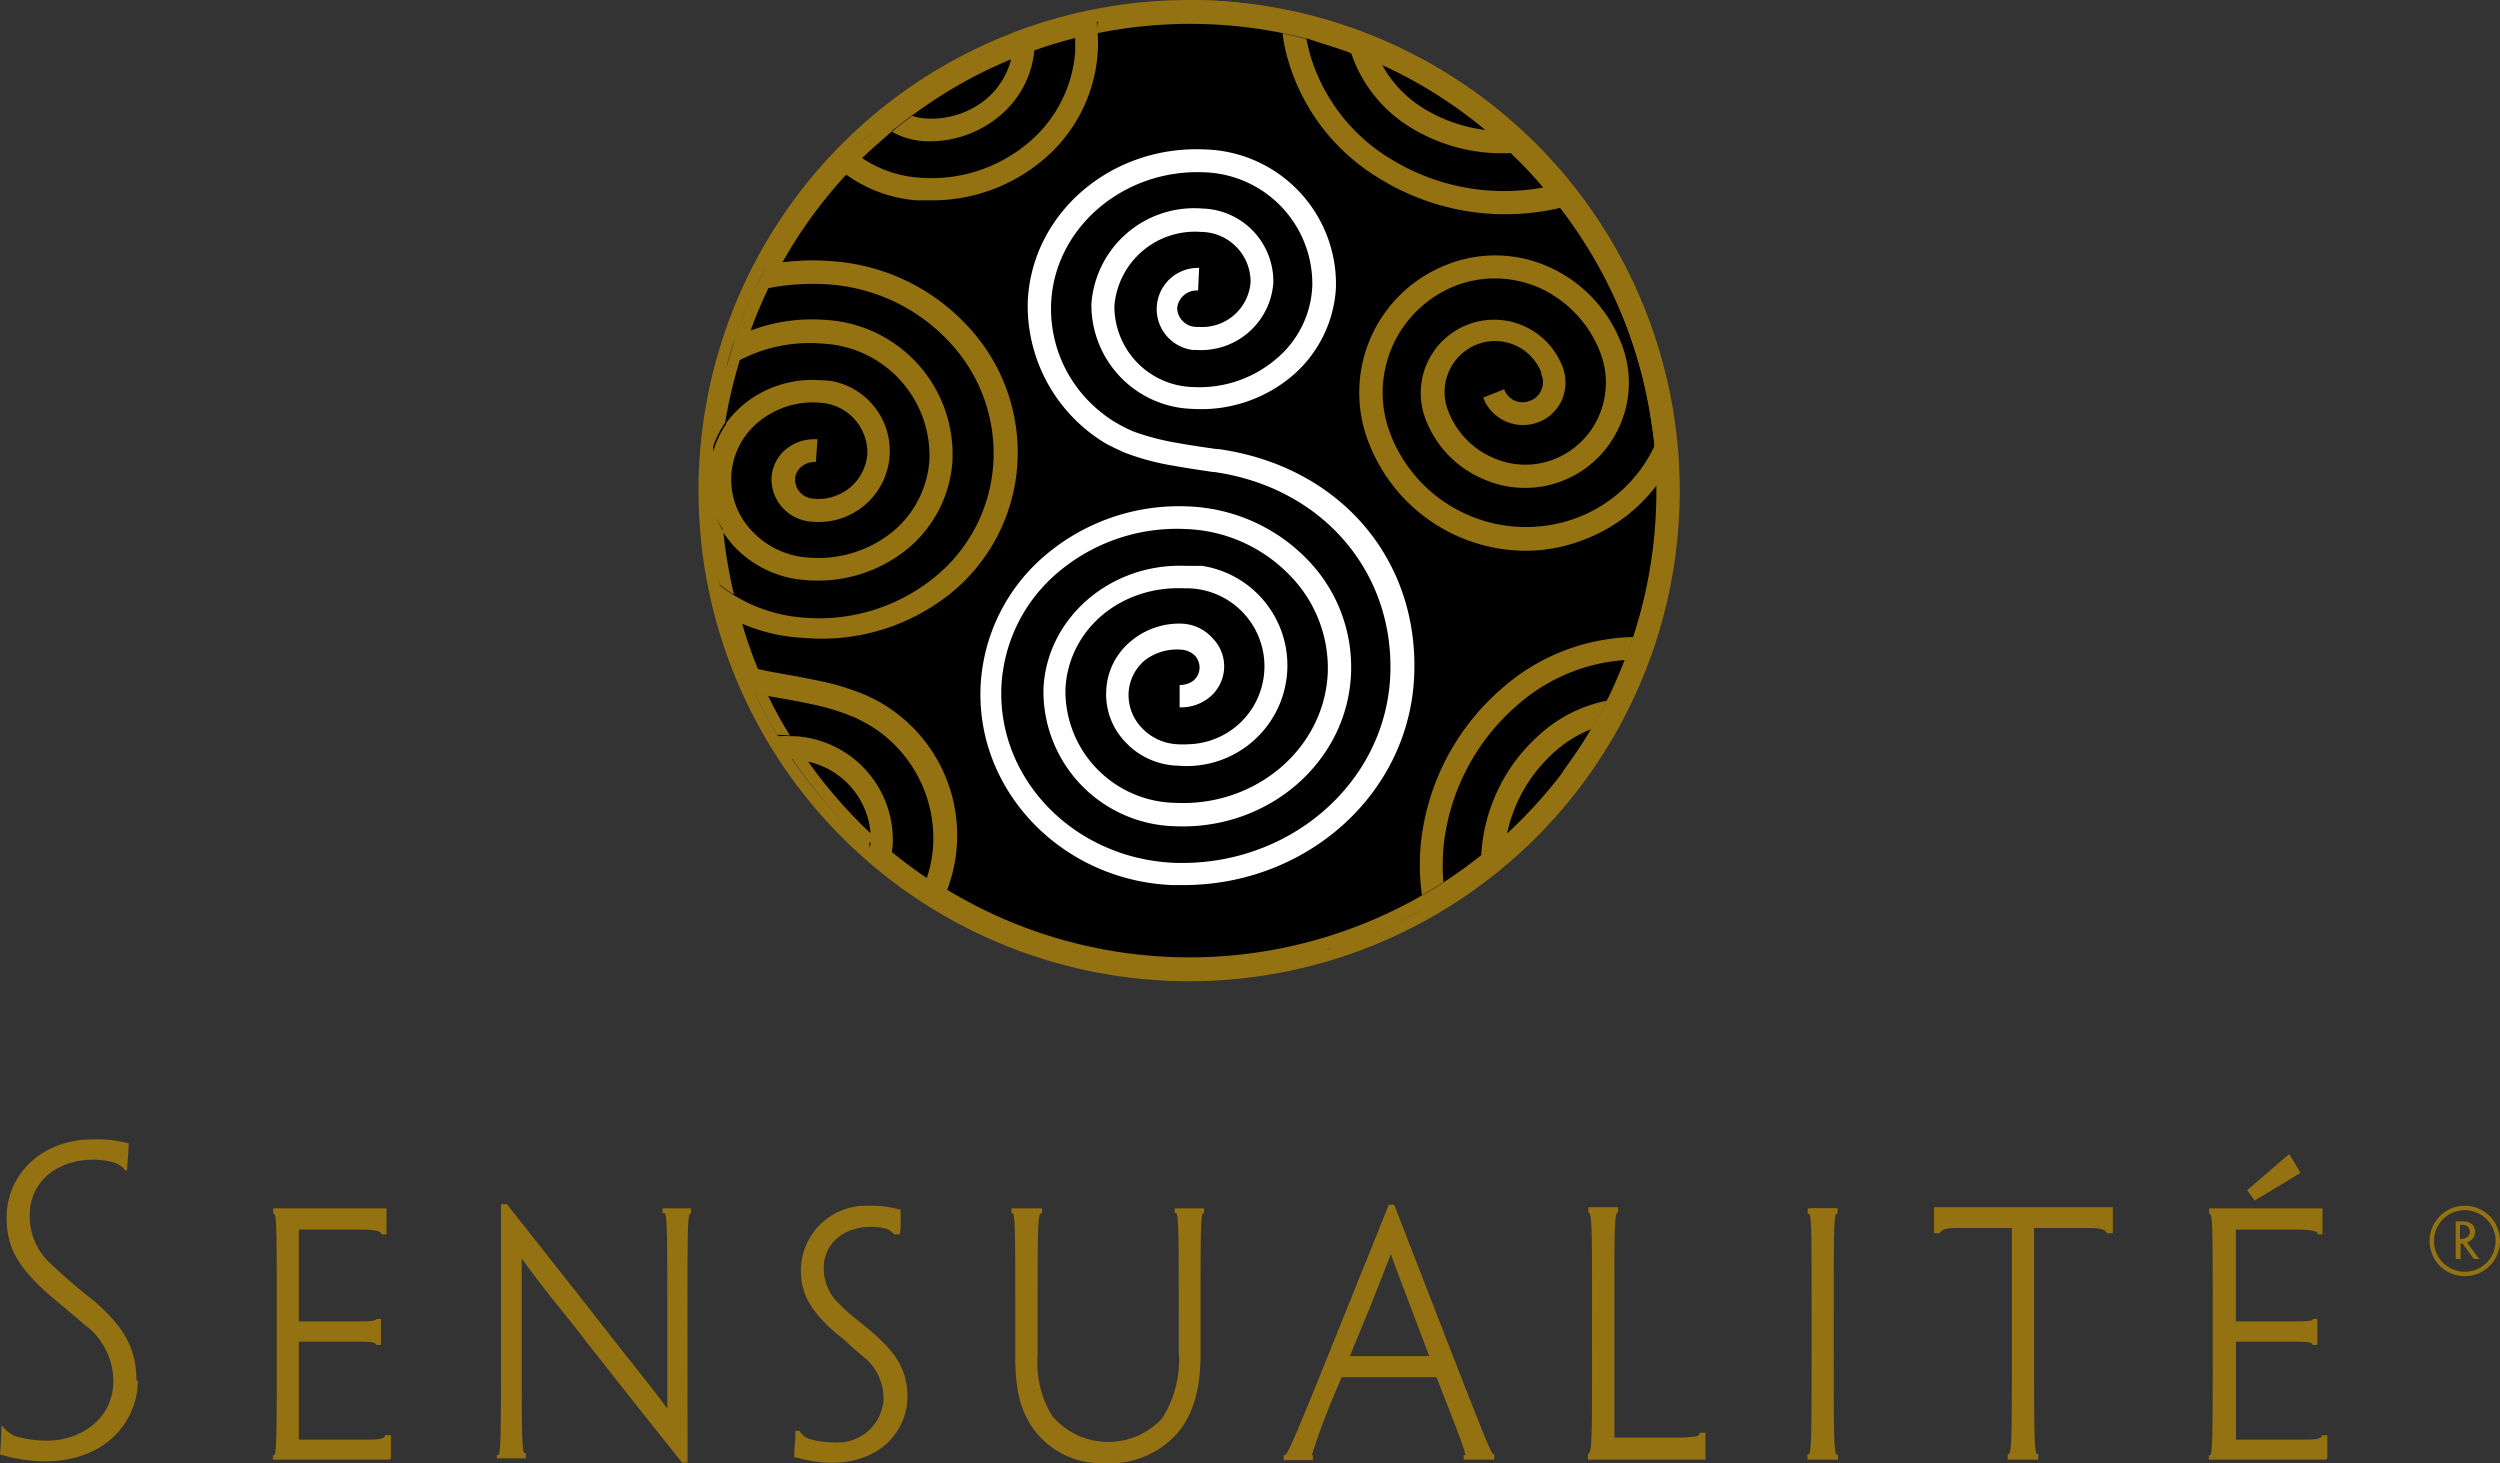 <svg id="Laag_4" data-name="Laag 4" xmlns="http://www.w3.org/2000/svg" viewBox="0 0 192.41 112.62"><rect x="0" y="0" width="192.41" height="112.62" fill="#333333" stroke="none"/><title>sensualite_logo</title><path d="M10.61,106.26c0,2.88-2.22,6.21-7.18,6.21A12.46,12.46,0,0,1,0,111.94c.09-1.12.09-1.56.12-2.18H.2a2.26,2.26,0,0,0,1,.78,8.7,8.7,0,0,0,2.43.34c2.62,0,5.09-1.74,5.09-4.55a5.36,5.36,0,0,0-2.25-4.4c-1.12-1-2-1.66-3.15-2.69-2-1.9-2.81-3.3-2.81-5.55,0-3.18,2.56-6,6.68-6A9.51,9.51,0,0,1,9.9,88c0,.66-.09,1.34-.12,2.09H9.66a1.83,1.83,0,0,0-1-.65,6.93,6.93,0,0,0-1.44-.19c-2.81,0-4.93,1.68-4.93,4.27a4.9,4.9,0,0,0,1.59,3.72,43.53,43.53,0,0,0,3.34,2.87c1.94,1.71,3.28,3.31,3.28,6.11Z" style="fill:#947211"></path><path d="M21.42,100.93c0-6.57,0-7.57-.27-7.71v-.1h8.38v1.61h-.12c-.18-.32-.93-.37-2.37-.37H22.79v7.43h4.15c1.39,0,1.88,0,2-.2h.1v1.66H29c-.17-.24-.63-.24-2-.24h-4.2v7.71c0,.17,0,.17.17.17h5c1,0,1.59,0,1.76-.34h.12v1.61H21.13v-.1c.29-.14.29-1.12.29-8.17Z" style="fill:#947211"></path><path d="M30,112.34H21V112h.1c.2-.1.2-2.1.2-8v-3c0-5.53,0-7.4-.18-7.56l-.09,0V93h8.72V95h-.38l-.05-.1c-.15-.27-1.39-.27-2.21-.27H23v7.07h4c1.2,0,1.8,0,1.92-.13l.05-.06h.35v2h-.36l-.05-.08c-.12-.17-.67-.17-1.86-.17H23v7.54h5c.86,0,1.48,0,1.61-.25l.05-.09h.43v1.78ZM21.41,112h8.2v-1.13a3.74,3.74,0,0,1-1.69.21h-5c-.27,0-.35-.08-.35-.35v-7.89H27a5.65,5.65,0,0,1,1.92.14v-1.12a7.45,7.45,0,0,1-2,.11H22.61V94.19H27a5.56,5.56,0,0,1,2.29.24V93.29h-7.9c.17.48.17,2,.17,7.64v3C21.61,109.91,21.61,111.49,21.41,112Z" style="fill:#947211"></path><path d="M52.75,112.41h-.14C47.45,106,44.54,102.23,42.79,100c-1-1.34-1.69-2.13-2.76-3.66H40v7.52c0,7,0,8,.32,8.17v.1H38.42V112c.31-.14.31-1.14.31-8.17v-11h.15c5.3,6.69,8.3,10.52,10,12.7.95,1.22,1.64,2,2.56,3.37h0v-8c0-6.57,0-7.57-.32-7.71v-.1H53v.1c-.27.14-.27,1.14-.27,7.71Z" style="fill:#947211"></path><path d="M52.92,112.58h-.4l-.06-.06c-3.21-4-5.56-7-7.28-9.18-1-1.33-1.87-2.37-2.53-3.2l-.43-.54c-.73-.95-1.29-1.65-2.07-2.75v7c0,5.92,0,7.92.22,8h.1v.39H38.24V112h.1c.22-.1.22-2.1.22-8V92.68H39l.06.06c4.39,5.55,7.21,9.13,9,11.43l1.58,2c.59.74,1.11,1.4,1.72,2.25v-7.51c0-5.58,0-7.45-.22-7.55H51V93h2.18v.38l-.09.05c-.18.16-.18,2-.18,7.56ZM39.8,96.19h.32l.05.08c.92,1.31,1.51,2.07,2.33,3.11l.42.54c.67.83,1.49,1.87,2.54,3.2l7.11,9V100.93c0-5.66,0-7.16.17-7.64H51.48c.2.49.2,2,.2,7.64v8.16h-.32V109c-.72-1-1.3-1.77-2-2.62l-1.58-2c-1.79-2.27-4.55-5.79-8.85-11.22V103.9c0,6,0,7.6-.2,8.1H40c-.2-.5-.2-2.09-.2-8.1Z" style="fill:#947211"></path><path d="M69.61,107.55c0,2.24-1.74,4.86-5.62,4.86A9.44,9.44,0,0,1,61.3,112c.08-.88.08-1.22.1-1.71h.1a1.64,1.64,0,0,0,.81.61,6.82,6.82,0,0,0,1.9.27,3.73,3.73,0,0,0,4-3.45.37.37,0,0,0,0-.11,4.21,4.21,0,0,0-1.76-3.45c-.88-.78-1.59-1.29-2.46-2.1-1.59-1.48-2.2-2.58-2.2-4.34,0-2.49,2-4.71,5.22-4.71a7.64,7.64,0,0,1,2.13.27c0,.51-.08,1-.1,1.63h-.1a1.42,1.42,0,0,0-.76-.51,5.29,5.29,0,0,0-1.12-.15c-2.2,0-3.86,1.32-3.86,3.35a3.84,3.84,0,0,0,1.25,2.9,32.9,32.9,0,0,0,2.61,2.25c1.55,1.34,2.55,2.59,2.55,4.78Z" style="fill:#947211"></path><path d="M64,112.58a9.79,9.79,0,0,1-2.74-.42h-.13V112c0-.65.07-1,.08-1.34v-.53h.37v.08a1.55,1.55,0,0,0,.72.54,6.76,6.76,0,0,0,1.84.26A3.54,3.54,0,0,0,68,107.72a.34.34,0,0,0,0-.1,4.09,4.09,0,0,0-1.69-3.31c-.4-.36-.77-.66-1.13-1s-.86-.7-1.34-1.15c-1.61-1.56-2.2-2.69-2.2-4.45A5,5,0,0,1,66.7,92.8l.31,0a7.63,7.63,0,0,1,2.18.28h.13V94a5.11,5.11,0,0,1-.06.92V95H68.9l-.09,0a1.31,1.31,0,0,0-.66-.45,5.49,5.49,0,0,0-1.07-.13c-2.17,0-3.68,1.3-3.68,3.17a3.71,3.71,0,0,0,1.21,2.78,14.38,14.38,0,0,0,1.61,1.41c.31.25.64.52,1,.83,1.66,1.47,2.62,2.75,2.62,4.91h0C69.82,110.05,67.83,112.58,64,112.58Zm-2.5-.71a9.56,9.56,0,0,0,2.5.36c3.57,0,5.44-2.35,5.44-4.68h0c0-2-.92-3.24-2.5-4.65l-1-.81a15,15,0,0,1-1.64-1.45,4,4,0,0,1-1.29-3c0-2.08,1.66-3.52,4-3.52a5.67,5.67,0,0,1,1.16.15,1.91,1.91,0,0,1,.66.35V93.45a7.46,7.46,0,0,0-1.94-.23,4.71,4.71,0,0,0-5,4.33c0,.07,0,.14,0,.21,0,1.65.54,2.71,2.15,4.22.47.43.88.77,1.32,1.13s.73.61,1.14,1a4.41,4.41,0,0,1,1.81,3.58,3.9,3.9,0,0,1-4,3.75h-.12a7.1,7.1,0,0,1-2-.28,2.35,2.35,0,0,1-.69-.43h0A1.7,1.7,0,0,1,61.53,111.87Z" style="fill:#947211"></path><path d="M78.31,100.93c0-6.59,0-7.57-.29-7.71v-.1h2v.1c-.34.14-.34,1.12-.34,7.71v3.37a8,8,0,0,0,1.15,4.84,5.84,5.84,0,0,0,8.24.6,5.51,5.51,0,0,0,.43-.41,8.52,8.52,0,0,0,1.34-5.27v-3.13c0-6.59,0-7.57-.32-7.71v-.1h1.91v.1c-.27.14-.27,1.12-.27,7.71v3.25c0,2.71-.56,4.66-1.81,6.08a6.8,6.8,0,0,1-5.3,2.17A6.25,6.25,0,0,1,79.8,110c-1-1.34-1.49-2.91-1.49-5.59Z" style="fill:#947211"></path><path d="M85.05,112.61a6.42,6.42,0,0,1-5.39-2.47c-1.08-1.41-1.52-3.06-1.52-5.69v-3.52c0-5.58,0-7.46-.2-7.56h-.09V93H80.2v.39h-.11c-.23.1-.23,2-.23,7.55v3.37A7.78,7.78,0,0,0,81,109a5.65,5.65,0,0,0,8,.59,4,4,0,0,0,.42-.4,8.31,8.31,0,0,0,1.3-5.16V100.9c0-5.58,0-7.45-.21-7.55h-.1V93h2.26v.38l-.09,0c-.18.16-.18,2-.18,7.56v3.25c0,2.79-.59,4.76-1.85,6.19A6.91,6.91,0,0,1,85.05,112.61ZM78.3,93.29c.19.49.19,2,.19,7.64v3.52c0,2.54.42,4.13,1.45,5.48a6,6,0,0,0,5.11,2.33,6.57,6.57,0,0,0,5.17-2.12c1.2-1.37,1.76-3.26,1.76-6v-3.25c0-5.66,0-7.16.17-7.64H90.82c.19.49.19,2,.19,7.64V104a8.72,8.72,0,0,1-1.4,5.42,5.47,5.47,0,0,1-4.54,1.9,5.4,5.4,0,0,1-4.42-2.11,8.2,8.2,0,0,1-1.17-4.93v-3.37c0-5.63,0-7.15.21-7.64Z" style="fill:#947211"></path><path d="M103.17,105.74c-2.1,5.2-2.51,6.18-2.22,6.32v.1H99v-.1c.27-.12.73-1.09,3.59-8.22l4.44-11h.18l4.29,11.09c2.76,7,3.15,8,3.4,8.17v.1h-2v-.1c.3-.12-.09-1.12-2.14-6.32Zm7.06-1.19v-.1c-2.56-6.79-2.85-7.52-3.15-8.45h0c-.32.93-.64,1.68-3.32,8.45v.1Z" style="fill:#947211"></path><path d="M115,112.34h-2.35V112h.11c.07-.22-.64-2-2.2-6h-7.31l-.29.71a51.48,51.48,0,0,0-2,5.3h.09v.37H98.8V112h.1c.23-.11,1-1.93,3.5-8.14l4.49-11.14h.41l4.31,11.1c2.47,6.32,3.12,8,3.32,8.09l.08.06Zm-1.91-.35h1.48c-.3-.49-.93-2.08-3.26-8L107.13,93.1l-4.37,10.84c-2.37,5.94-3.08,7.58-3.43,8.09h1.4c-.06-.42.4-1.57,2-5.49l.37-.93h7.79v.11c1.77,4.49,2.3,5.81,2.24,6.28Zm-2.68-7.27h-7l.08-.31,1.56-3.93c1.29-3.25,1.52-3.83,1.76-4.54v-.11h.26l.06.12c.23.72.47,1.35,1.79,4.84l1.39,3.71Zm-6.52-.35H110l-1.31-3.46c-1.06-2.79-1.42-3.76-1.64-4.4-.23.61-.59,1.52-1.61,4.1Z" style="fill:#947211"></path><path d="M122.71,100.93c0-6.59,0-7.37-.3-7.66v-.15h2v.15c-.3.29-.3,1.07-.3,7.66v9.74c0,.17,0,.22.15.22h5a6.35,6.35,0,0,0,1.15-.07.58.58,0,0,0,.56-.29h.15v1.63h-8.71V112c.32-.22.32-1.15.32-8.1Z" style="fill:#947211"></path><path d="M131.28,112.34h-9.07v-.44l.08-.05c.24-.17.24-1.67.24-8v-3c0-6.18,0-7.3-.24-7.54h-.05v-.4h2.3v.4h-.05c-.24.24-.24,1.36-.24,7.54v9.79h5a8.42,8.42,0,0,0,1.12-.07.5.5,0,0,0,.44-.2v-.1h.45v1.81Zm-8.67-.34h8.3v-1.16a1.23,1.23,0,0,1-.49.16,6.69,6.69,0,0,1-1.18.08h-5c-.12,0-.32,0-.32-.4v-9.74c0-6,0-7.2.23-7.64h-1.54c.23.44.23,1.62.23,7.64v3C122.88,110.34,122.88,111.59,122.61,112Z" style="fill:#947211"></path><path d="M141,103.89c0,7,0,8,.32,8.17v.1h-2V112c.31-.12.31-1.1.31-8.15v-3c0-6.59,0-7.57-.29-7.66V93h2v.12c-.29.12-.29,1.1-.29,7.69Z" style="fill:#947211"></path><path d="M141.46,112.34h-2.35v-.42h.11c.21-.08.21-2.24.21-8v-3c0-5.48,0-7.33-.18-7.5h-.12V93h2.3v.42h-.11c-.19.16-.19,2-.19,7.53v3c0,5.92,0,7.92.22,8h.1Zm-1.85-.34H141c-.2-.5-.2-2.09-.2-8.1v-3c0-5.67,0-7.17.19-7.64h-1.41c.19.44.19,1.9.19,7.64v3C139.78,110,139.78,111.52,139.61,112Z" style="fill:#947211"></path><path d="M155,94.34h-4.22c-1,0-1.37,0-1.64.39H149V93.12h13.45v1.61h-.17c-.27-.34-.76-.39-1.71-.39h-4.17v9.55c0,7,0,8,.31,8.17v.1h-2V112c.32-.15.32-1.1.32-8.15Z" style="fill:#947211"></path><path d="M156.87,112.34h-2.35v-.41l.1-.05c.22-.1.22-1.93.22-8V94.51h-4c-1,0-1.29.06-1.5.33l-.05.07h-.44v-2h13.76v2h-.43l-.06-.07c-.21-.28-.66-.33-1.57-.33h-4v9.38c0,5.92,0,7.92.22,8h.1ZM155,112h1.43c-.2-.5-.2-2.09-.2-8.1V94.17h4.35a2.81,2.81,0,0,1,1.71.31V93.29H149.15v1.18c.32-.27.77-.3,1.64-.3h4.39v9.72c0,6.11,0,7.63-.21,8.11Z" style="fill:#947211"></path><path d="M170.44,100.93c0-6.57,0-7.57-.27-7.71v-.1h8.38v1.61h-.09c-.18-.32-.93-.37-2.37-.37h-4.28v7.43H176c1.39,0,1.88,0,2-.2h.1v1.66H178c-.17-.24-.63-.24-2-.24h-4.2v7.71c0,.17,0,.17.17.17h5c1,0,1.58,0,1.75-.34h.13v1.61h-8.69v-.1c.29-.14.29-1.12.29-8.17Zm2.76-9.3,3-2.54.68,1.12-3.25,2Z" style="fill:#947211"></path><path d="M179,112.34h-9V112h.1c.2-.1.2-2.1.2-8v-3c0-5.53,0-7.4-.18-7.56l-.09,0V93h8.72V95h-.38l0-.1c-.15-.27-1.39-.27-2.21-.27h-4.08v7.07h4c1.2,0,1.8,0,1.92-.13v-.06h.35v2H178l-.05-.08c-.12-.17-.67-.17-1.86-.17h-4v7.54h5c.86,0,1.47,0,1.6-.25l0-.09h.43v1.78Zm-8.59-.35h8.24v-1.13a3.7,3.7,0,0,1-1.68.21h-5c-.27,0-.34-.08-.34-.35v-7.89H176a5.65,5.65,0,0,1,1.92.14v-1.12a7.45,7.45,0,0,1-2,.11h-4.33V94.19H176a5.56,5.56,0,0,1,2.29.24V93.29H170.4c.17.48.17,2,.17,7.64v3c0,6,0,7.56-.14,8.07Zm3.12-19.59-.58-.8,3.23-2.78.88,1.45Zm-.11-.74.2.27,3-1.78-.49-.79Z" style="fill:#947211"></path><path d="M189,95.17V94h.49a1.53,1.53,0,0,1,.52.08.74.74,0,0,1,.48.72.78.78,0,0,1-.37.69,1.19,1.19,0,0,1-.25.13h0l.73,1a2.18,2.18,0,0,0,.25.28h-.45c-.22-.31-.48-.67-.88-1.2h-.14V96.9H189V95.66Zm1.09-.38a.52.52,0,0,0-.52-.52h-.24v1.09h.12a.76.76,0,0,0,.33-.08.53.53,0,0,0,.31-.51Z" style="fill:#947211"></path><path d="M189.7,98.22a2.71,2.71,0,1,1,2.71-2.71,2.71,2.71,0,0,1-2.71,2.71Zm0-5.08a2.37,2.37,0,1,0,2.37,2.37h0A2.37,2.37,0,0,0,189.7,93.14Z" style="fill:#947211"></path><circle cx="91.43" cy="37.66" r="36.79"></circle><path d="M118.55,56.47a10.8,10.8,0,0,1,5.13-2.53,32,32,0,0,0,1.39-3.11,13.86,13.86,0,0,0-8.37,3.54,16.57,16.57,0,0,0-5.61,10.93,15.44,15.44,0,0,0,0,2.72c1-.66,2-1.36,2.92-2.11A13.41,13.41,0,0,1,118.55,56.47Z"></path><path d="M116.4,11.83a13.51,13.51,0,0,1-7.65-1.9A10.74,10.74,0,0,1,104,4c-1.1-.4-2.19-.75-3.28-1.09A10.12,10.12,0,0,0,101,4a14,14,0,0,0,6.38,8.23,16.58,16.58,0,0,0,11.58,2.1A33.29,33.29,0,0,0,116.4,11.83Z"></path><path d="M109.61,8.42a11.8,11.8,0,0,0,4.75,1.6,35.61,35.61,0,0,0-8.08-5A9.13,9.13,0,0,0,109.61,8.42Z"></path><path d="M115.93,64.18a35.76,35.76,0,0,0,6.56-8.09,9,9,0,0,0-2.8,1.7A11.6,11.6,0,0,0,115.93,64.18Z"></path><path d="M84.53,4.11a11.89,11.89,0,0,1-4.48,8.42,13.37,13.37,0,0,1-8.38,2.92H70.61a10.77,10.77,0,0,1-5.46-2,36.55,36.55,0,0,0-4.92,6.86,17.69,17.69,0,0,1,3.78-.1A15.72,15.72,0,0,1,74.56,25.3,14.28,14.28,0,0,1,78.25,36,14,14,0,0,1,72.9,46a15.85,15.85,0,0,1-11.19,3.23A13.86,13.86,0,0,1,57,48a35.93,35.93,0,0,0,1.23,3.48c.45.11.91.22,1.38.3s1.79.31,3.14.59a19.06,19.06,0,0,1,3.69,1.09,11.91,11.91,0,0,1,1.46.76,11.49,11.49,0,0,1,1.4,1,12,12,0,0,1,4.28,10.09,11.55,11.55,0,0,1-.73,3.28,35.92,35.92,0,0,0,36.57.42,17.05,17.05,0,0,1-.07-3.91,18.19,18.19,0,0,1,6.2-12,15.75,15.75,0,0,1,10.2-4,35.92,35.92,0,0,0,1.75-11.27v-.42a12.58,12.58,0,0,1-5.47,4.11,12.43,12.43,0,0,1-4.55.87A13,13,0,0,1,105.4,34a10.55,10.55,0,0,1,6-13.67h0a10.11,10.11,0,0,1,8,.22,10.66,10.66,0,0,1,5.47,5.88,8.13,8.13,0,0,1-.11,6.22,8,8,0,0,1-10.43,4.19l-.15-.07a8.16,8.16,0,0,1-4.28-4.51,5.64,5.64,0,0,1,10.4-4.37h0l.1.24a3.4,3.4,0,0,1,0,2.51A3.29,3.29,0,0,1,116,32.22a3.34,3.34,0,0,1-1.64-1.71h0l1.64-.65a1.52,1.52,0,0,0,1.95.91h0a1.48,1.48,0,0,0,.83-.8,1.54,1.54,0,0,0,0-1.19,3.85,3.85,0,0,0-4.93-2.31h0a3.93,3.93,0,0,0-2.3,5.07l0,.06a6.39,6.39,0,0,0,3.28,3.57,6.11,6.11,0,0,0,4.8.14,6.2,6.2,0,0,0,3.4-3.31,6.42,6.42,0,0,0,.08-4.89,8.93,8.93,0,0,0-4.56-4.95,8.48,8.48,0,0,0-6.56-.19,8.82,8.82,0,0,0-5,11.41,11.16,11.16,0,0,0,14.35,6.48,10.76,10.76,0,0,0,5.92-5.58A35.81,35.81,0,0,0,120.09,16a18.42,18.42,0,0,1-13.72-2.12A15.76,15.76,0,0,1,99.2,4.62a13.67,13.67,0,0,1-.42-2,36.08,36.08,0,0,0-14.27,0A10.59,10.59,0,0,1,84.53,4.11Zm8.13,7.39a10.38,10.38,0,0,1,10.16,10.59h0A9.56,9.56,0,0,1,99.4,29a10.82,10.82,0,0,1-7.59,2.52A8,8,0,0,1,84,23.43a7.93,7.93,0,0,1,8.47-7.35h0A5.6,5.6,0,0,1,98,21.81,5.58,5.58,0,0,1,92,27a3.17,3.17,0,0,1,0-6.34h.25l-.08,1.75a1.51,1.51,0,0,0-1.59,1.32,1.48,1.48,0,0,0,1.51,1.45h0a3.74,3.74,0,0,0,4.1-3.34v0h0v-.11a3.83,3.83,0,0,0-3.77-3.89h0a6.21,6.21,0,0,0-6.68,5.67,6.21,6.21,0,0,0,6.12,6.3h0a9.09,9.09,0,0,0,6.36-2.12A7.83,7.83,0,0,0,101.06,22a8.61,8.61,0,0,0-8.45-8.73c-6.21-.28-11.48,4.26-11.74,10a10.17,10.17,0,0,0,3.88,8.44,9.48,9.48,0,0,0,1.18.81,10.51,10.51,0,0,0,1.31.63,18.54,18.54,0,0,0,3.35.87c1.3.24,2.52.4,3,.47h.11C103,35.81,109.18,43,108.77,52S100.49,68.1,91,68.1h-.85C81.67,67.72,75,60.84,75.4,52.79a14.1,14.1,0,0,1,5-10.12A15.74,15.74,0,0,1,91.46,39a13.37,13.37,0,0,1,9,4,11.89,11.89,0,0,1,3.41,8.86c-.31,6.78-6.38,12-13.58,11.71A10.38,10.38,0,0,1,80.23,53c.25-5.47,5.19-9.71,11-9.46A7.75,7.75,0,0,1,91.45,59a7.06,7.06,0,0,1-.92,0,5.73,5.73,0,0,1-4-1.78,5.41,5.41,0,0,1-1.51-4,5.27,5.27,0,0,1,1.86-3.77A5.91,5.91,0,0,1,91,48.07a3.45,3.45,0,0,1,2.34,1.1,3.07,3.07,0,0,1-.07,4.34h0l-.13.12a3.5,3.5,0,0,1-2.36.81V52.71a1.6,1.6,0,0,0,1.09-.38,1.33,1.33,0,0,0,.31-1.84,1.15,1.15,0,0,0-.14-.17,1.63,1.63,0,0,0-1.1-.5,4,4,0,0,0-2.87,1,3.52,3.52,0,0,0-1.25,2.52,3.64,3.64,0,0,0,1,2.66,4,4,0,0,0,2.82,1.19A6,6,0,0,0,92,45.3a4.12,4.12,0,0,0-.86,0c-4.93-.23-9,3.19-9.17,7.77a8.61,8.61,0,0,0,8.44,8.74c6.21.27,11.48-4.23,11.74-10a10.2,10.2,0,0,0-3-7.59,11.66,11.66,0,0,0-7.86-3.48A14.17,14.17,0,0,0,81.5,44a12.27,12.27,0,0,0-4.37,8.85C76.8,60,82.67,66,90.25,66.35c8.89.4,16.39-6.06,16.79-14.39.36-8-5.23-14.49-13.58-15.66h-.11c-.46-.07-1.72-.24-3-.48a19,19,0,0,1-3.71-1,13.4,13.4,0,0,1-1.48-.71,12.35,12.35,0,0,1-6-10.91C79.39,16.44,85.48,11.18,92.66,11.5Z"></path><path d="M68.19,56.62A8.56,8.56,0,0,0,67,55.79a9.9,9.9,0,0,0-1.29-.68,18,18,0,0,0-3.28-1c-1.31-.27-2.55-.49-3-.56l-.29-.06c.52,1.06,1.09,2.09,1.71,3.1h.33A8,8,0,0,1,68.75,65a1.55,1.55,0,0,1-.08.6,29.23,29.23,0,0,0,2.72,2,8.9,8.9,0,0,0,.48-2.39A10.17,10.17,0,0,0,68.19,56.62Z"></path><path d="M78.94,11.16A10.16,10.16,0,0,0,82.78,4V2.89c-1.07.27-2.12.59-3.15.95A7.5,7.5,0,0,1,76.84,9a8.33,8.33,0,0,1-5.9,1.8,5.93,5.93,0,0,1-2.33-.69,24.25,24.25,0,0,0-2.18,2,9,9,0,0,0,4.37,1.52A11.55,11.55,0,0,0,78.94,11.16Z"></path><path d="M71.79,44.5a12.25,12.25,0,0,0,4.64-8.75,12.46,12.46,0,0,0-3.28-9.36,14,14,0,0,0-9.38-4.49,16.63,16.63,0,0,0-4.67.3,33.09,33.09,0,0,0-1.41,3.36,13.44,13.44,0,0,1,5.92-.87,10.36,10.36,0,0,1,9.84,10.85h0v.13a9.55,9.55,0,0,1-3.64,6.81,10.93,10.93,0,0,1-7.65,2.29,8.21,8.21,0,0,1-5.55-2.68,7.72,7.72,0,0,1-.88-1.1,35.24,35.24,0,0,0,.75,4.8A11.83,11.83,0,0,0,62,47.57,14.06,14.06,0,0,0,71.79,44.5Z"></path><path d="M57.32,31.08a8.32,8.32,0,0,1,5.9-1.81,5.47,5.47,0,0,1,0,10.93,6.07,6.07,0,0,1-.85-.06,3.29,3.29,0,0,1-3.06-3.41,3.14,3.14,0,0,1,1.16-2.19,3.49,3.49,0,0,1,2.39-.73l-.14,1.75a1.56,1.56,0,0,0-1.09.35,1.34,1.34,0,0,0-.5.94,1.49,1.49,0,0,0,1.45,1.53h0A3.8,3.8,0,0,0,66.75,35h0a3.85,3.85,0,0,0-3.66-4,6.54,6.54,0,0,0-4.68,1.42,5.72,5.72,0,0,0-1,8c.11.14.22.27.34.4A6.56,6.56,0,0,0,62.11,43a9.17,9.17,0,0,0,6.43-2,7.81,7.81,0,0,0,3-5.57,8.61,8.61,0,0,0-8-9A11.79,11.79,0,0,0,57,27.8a34.72,34.72,0,0,0-1,4.74A7.73,7.73,0,0,1,57.32,31.08Z"></path><path d="M62.15,58.55A35.28,35.28,0,0,0,67,64.08,6.2,6.2,0,0,0,62.15,58.55Z"></path><path d="M75.73,7.7a5.73,5.73,0,0,0,2-3.09A35.87,35.87,0,0,0,70.08,9a3.65,3.65,0,0,0,.93.18A6.56,6.56,0,0,0,75.73,7.7Z"></path><path d="M121.68,60.42l-1.4-1.05c.1-.12.19-.25.28-.38a36.1,36.1,0,0,0,2.38-3.72c.38-.68.7-1.29,1-1.88.46-1,.88-2,1.24-2.92.22-.56.41-1.13.6-1.71a36,36,0,0,0,1.7-11v-1.4a8.68,8.68,0,0,0-.09-1.52c-.07-.76-.16-1.53-.29-2.29a35.89,35.89,0,0,0-6.75-16.36c-.37-.49-.76-1-1.15-1.45-.75-.88-1.48-1.68-2.24-2.44-.54-.54-1.11-1.07-1.69-1.57a35.91,35.91,0,0,0-9.85-6.17c-.66-.28-1.32-.53-2-.77-.91-.33-2-.64-3.11-.93L98.44,2.4a35.8,35.8,0,0,0-7-.68V0h0a38.05,38.05,0,0,1,22.67,7.56,37.48,37.48,0,0,1,14.71,24.88c.11.79.2,1.57.26,2.36,0,.42.07.85.09,1.27v.25a37.45,37.45,0,0,1-7.27,23.74c-.08.12-.17.23-.26.35Z" style="fill:#947211"></path><path d="M79.1,23.22a12.35,12.35,0,0,0,6,10.91c.48.26,1,.5,1.47.71a19.1,19.1,0,0,0,3.72,1c1.33.24,2.59.41,3,.48h.11C101.75,37.49,107.34,44,107,52c-.37,8.34-7.89,14.79-16.78,14.4C82.65,66,76.79,60,77.07,52.88A12.28,12.28,0,0,1,81.49,44a14.16,14.16,0,0,1,9.84-3.28,11.66,11.66,0,0,1,7.86,3.48,10.2,10.2,0,0,1,3,7.59c-.26,5.81-5.53,10.31-11.74,10A8.61,8.61,0,0,1,82,53.05c.21-4.58,4.24-8,9.17-7.77a6,6,0,1,1,.29,12,6.17,6.17,0,0,1-.86,0A4,4,0,0,1,87.86,56a3.64,3.64,0,0,1-1-2.66,3.52,3.52,0,0,1,1.25-2.52A4.07,4.07,0,0,1,90.9,50a1.63,1.63,0,0,1,1.1.5,1.33,1.33,0,0,1-.11,1.85,1.68,1.68,0,0,1-1.1.37v1.72a3.45,3.45,0,0,0,2.32-.79,3.08,3.08,0,0,0,.39-4.34h0l-.1-.11A3.36,3.36,0,0,0,91,48,5.78,5.78,0,0,0,87,49.38a5.21,5.21,0,0,0-1.86,3.77,5.3,5.3,0,0,0,1.51,4,5.73,5.73,0,0,0,4,1.78,7.75,7.75,0,0,0,1.86-15.38H91.31c-5.82-.25-10.76,4-11,9.46a10.38,10.38,0,0,0,10.1,10.58c7.19.32,13.27-4.93,13.57-11.71a11.87,11.87,0,0,0-3.44-8.9,13.48,13.48,0,0,0-9-4,15.9,15.9,0,0,0-11.07,3.74,14.09,14.09,0,0,0-5,10.1c-.36,8.07,6.27,14.95,14.76,15.3h.85c9.48,0,17.36-7,17.76-16.07s-5.79-16.19-15.08-17.49h-.15c-.45-.07-1.67-.23-3-.47a19.41,19.41,0,0,1-3.35-.87A10.51,10.51,0,0,1,86,32.59a7.89,7.89,0,0,1-1.18-.8,10.16,10.16,0,0,1-3.92-8.46c.26-5.8,5.57-10.33,11.76-10.07A8.59,8.59,0,0,1,101,22a7.72,7.72,0,0,1-2.81,5.65,9.08,9.08,0,0,1-6.31,2.14,6.21,6.21,0,0,1-6.11-6.27,6.22,6.22,0,0,1,6.67-5.67,3.84,3.84,0,0,1,3.81,3.87h0a3.74,3.74,0,0,1-4,3.44h-.15a1.49,1.49,0,0,1-1.5-1.45,1.51,1.51,0,0,1,1.61-1.35l.08-1.74a3.17,3.17,0,0,0-.52,6.31H92A5.58,5.58,0,0,0,98,21.77a5.61,5.61,0,0,0-5.46-5.72A7.93,7.93,0,0,0,84,23.37v0a8,8,0,0,0,7.78,8.1A10.85,10.85,0,0,0,99.37,29a9.6,9.6,0,0,0,3.45-6.88A10.37,10.37,0,0,0,92.71,11.5C85.48,11.18,79.39,16.44,79.1,23.22Z" style="fill:#fff"></path><path d="M91.54,0a37.76,37.76,0,1,0,37.74,37.78h0A37.77,37.77,0,0,0,91.54,0Zm36.84,36.09a12.75,12.75,0,0,1-.83,1.24,1.62,1.62,0,0,0,0,.44A35.58,35.58,0,0,1,125.73,49h.88a37,37,0,0,0,1.75-11.25v-.05a37.12,37.12,0,0,1-1.75,11.36h-.09a4,4,0,0,0-.85,0q-.28.9-.63,1.77h0A29.79,29.79,0,0,1,123.65,54h0a15.32,15.32,0,0,1-1.16,2.15,36,36,0,0,1-6.5,8,11.65,11.65,0,0,1,3.72-6.34,9.24,9.24,0,0,1,2.78-1.7c.42-.69.8-1.42,1.17-2.18a10.78,10.78,0,0,0-5.11,2.56A13.37,13.37,0,0,0,114,65.82h0c-.93.74-1.89,1.43-2.88,2.08-.55.36-1.09.69-1.65,1a36,36,0,0,1-36.57-.42h0A11.79,11.79,0,0,0,69.4,55.21a11.49,11.49,0,0,0-1.4-1,13.4,13.4,0,0,0-1.46-.75,19.09,19.09,0,0,0-3.69-1.1c-1.35-.28-2.61-.5-3.14-.59s-.93-.18-1.38-.29A34.18,34.18,0,0,1,57.12,48a13.39,13.39,0,0,0,4.66,1.09A15.87,15.87,0,0,0,73,45.8a13.93,13.93,0,0,0,5.29-9.93,14.2,14.2,0,0,0-3.73-10.68A15.67,15.67,0,0,0,64,20.1a18.37,18.37,0,0,0-3.78.09h0a36.12,36.12,0,0,1,5-6.85c.4-.44.82-.85,1.23-1.27h0c.74-.7,1.52-1.37,2.24-2a4.17,4.17,0,0,1-.77-.49h0a4.32,4.32,0,0,0,.73.47c.51-.36,1-.78,1.56-1.17a35.55,35.55,0,0,1,7.61-4.32,5.87,5.87,0,0,1-2,3.13,6.65,6.65,0,0,1-4.68,1.42,4.15,4.15,0,0,1-.93-.19c-.53.39-1.09.81-1.56,1.22a5.84,5.84,0,0,0,2.38.72A8.38,8.38,0,0,0,76.84,9a7.44,7.44,0,0,0,2.77-5.16V3h0v.88a31.5,31.5,0,0,1,3.14-.95h0V4a10.13,10.13,0,0,1-3.84,7.18,11.56,11.56,0,0,1-8.2,2.49,9,9,0,0,1-4.38-1.52c-.41.42-.83.83-1.23,1.27a10.68,10.68,0,0,0,5.46,2h1.1A13.21,13.21,0,0,0,80,12.53a11.81,11.81,0,0,0,4.48-8.41,10.29,10.29,0,0,0,0-1.57,36,36,0,0,1,14.25,0h0c.62.13,1.23.28,1.84.43a7.91,7.91,0,0,0-.14-.94c-.6-.15-1.2-.28-1.81-.4h0c.61.12,1.22.26,1.82.41a4.65,4.65,0,0,0,.13.9c1.12.39,2.23.7,3.32,1.1v.06H104a10.69,10.69,0,0,0,4.68,5.77,13.45,13.45,0,0,0,7.63,1.9v.05a31.78,31.78,0,0,1,2.46,2.6h0a16.62,16.62,0,0,1-11.57-2.1A14,14,0,0,1,100.8,4.1c-.09-.37-.18-.74-.25-1.09-.61-.16-1.22-.31-1.84-.44a12.23,12.23,0,0,0,.41,2,15.76,15.76,0,0,0,7.17,9.24A18.4,18.4,0,0,0,120.07,16a35.75,35.75,0,0,1,7.27,18.31h0a10.76,10.76,0,0,1-6,5.55A11.18,11.18,0,0,1,107,33.38,8.84,8.84,0,0,1,112,22a8.48,8.48,0,0,1,6.56.19,9,9,0,0,1,4.59,4.91,6.42,6.42,0,0,1-.08,4.89,6.26,6.26,0,0,1-3.45,3.35,6.06,6.06,0,0,1-4.78-.14,6.4,6.4,0,0,1-3.38-3.57,3.94,3.94,0,0,1,2.16-5.1,3.83,3.83,0,0,1,5,2.13l0,.05h0v.1a1.45,1.45,0,0,1,0,1.22,1.42,1.42,0,0,1-.83.8,1.5,1.5,0,0,1-2-.81l0-.07-1.64.65a3.28,3.28,0,0,0,4.23,1.9h0a3.24,3.24,0,0,0,1.86-1.79,3.36,3.36,0,0,0,0-2.53,5.64,5.64,0,0,0-10.5,4.14h0A8.14,8.14,0,0,0,114,36.8,7.94,7.94,0,0,0,124.55,33l.06-.13.08-.17a8.13,8.13,0,0,0,.11-6.22,10.62,10.62,0,0,0-5.47-5.88,10.08,10.08,0,0,0-8-.22,10.56,10.56,0,0,0-6,13.66v0a13,13,0,0,0,12.1,8.35A12.43,12.43,0,0,0,122,41.5a12.58,12.58,0,0,0,5.47-4.11h0a12.8,12.8,0,0,0,.82-1.25c-.07-1.23-.2-2.45-.39-3.67a36.54,36.54,0,0,0-7-16.73h0c-.39-.51-.78-1-1.18-1.49-.74-.87-1.49-1.71-2.29-2.5-.56-.56-1.14-1.09-1.74-1.61a9.54,9.54,0,0,1-1.31-.14h0c.47,0,1,.07,1.42.07a36.58,36.58,0,0,0-10.08-6.32,7.93,7.93,0,0,0,.52,1.15h0a7.93,7.93,0,0,1-.52-1.15c-.68-.28-1.35-.54-2-.78V3a36.87,36.87,0,0,1,24.63,33.13Zm-1.75,13c-.14.45-.3.89-.46,1.34.16-.43.31-.87.44-1.32ZM91.29,74.67h0Zm18.32-4.73c-.71.41-1.44.78-2.17,1.13C108.14,70.72,108.87,70.35,109.61,69.94Zm-2.44,1.25c-.65.31-1.3.59-2,.86.67-.26,1.32-.55,2-.86Zm-2.39,1c-.6.23-1.22.46-1.83.66.58-.18,1.19-.41,1.8-.64ZM102.4,73c-.58.18-1.16.35-1.75.5a15.74,15.74,0,0,0,1.72-.51Zm-2.42.66c-.55.12-1.1.25-1.65.35.52-.08,1.07-.2,1.62-.33Zm-2.46.48c-.51.09-1,.17-1.53.23.48,0,1-.12,1.5-.21Zm-2.5.33-1.41.13Zm-5.08.12a8.47,8.47,0,0,1-1.13,0,9.69,9.69,0,0,0,1.1.07Zm-2.25-.16a8.87,8.87,0,0,1-1.35-.16c.42.09.87.13,1.32.18Zm-2.21-.3-1.57-.29a12.34,12.34,0,0,0,1.54.31Zm-2.17-.43c-.6-.14-1.19-.28-1.79-.44.57.18,1.17.32,1.76.46Zm-2.1-.51a36.75,36.75,0,0,1-8.69-3.8A37.16,37.16,0,0,0,81.21,73.2ZM56.91,27.82h0v-.09a11.68,11.68,0,0,1,6.46-1.28,8.64,8.64,0,0,1,8.16,9A7.86,7.86,0,0,1,68.61,41a9.12,9.12,0,0,1-6.42,1.91,6.49,6.49,0,0,1-4.37-2.1,5.71,5.71,0,0,1,.26-8.07h0a4.32,4.32,0,0,1,.39-.34A6.55,6.55,0,0,1,63.15,31a3.84,3.84,0,0,1,3.6,4,3.76,3.76,0,0,1-4.12,3.38h0a1.49,1.49,0,0,1-1.44-1.53h0a1.34,1.34,0,0,1,.5-.94,1.57,1.57,0,0,1,1.1-.35l.13-1.75a3.49,3.49,0,0,0-2.39.73,3.09,3.09,0,0,0-1.15,2.19,3.28,3.28,0,0,0,3,3.41,5.47,5.47,0,0,0,1.69-10.8,5.26,5.26,0,0,0-.89-.07,8.31,8.31,0,0,0-5.89,1.81,8.86,8.86,0,0,0-1.4,1.47v.09a7.23,7.23,0,0,0-1,2.12v-.4a7.31,7.31,0,0,1,.92-1.83A36.23,36.23,0,0,1,56.91,27.82Zm-1.3,13a9.18,9.18,0,0,1-.48-1,7.9,7.9,0,0,0,.48.91Zm-.89-2.2A36.71,36.71,0,0,0,55.4,45a10.22,10.22,0,0,0,1.09.77A38.31,38.31,0,0,1,55.68,41a9.18,9.18,0,0,0,.77,1,8.33,8.33,0,0,0,5.6,2.65,10.93,10.93,0,0,0,7.65-2.29,9.58,9.58,0,0,0,3.6-6.81,10.37,10.37,0,0,0-9.78-10.93h0a13.41,13.41,0,0,0-5.75.82,34.53,34.53,0,0,1,1.37-3.26h0a17.63,17.63,0,0,1,4.64-.29,14,14,0,0,1,9.38,4.53,12.5,12.5,0,0,1,3.28,9.37,12.23,12.23,0,0,1-4.64,8.74,14.06,14.06,0,0,1-10,3,11.91,11.91,0,0,1-5.4-1.77v0a10.59,10.59,0,0,1-1-.71,36.43,36.43,0,0,1-.63-6.34ZM66.06,11.16q.61-.59,1.26-1.14C66.89,10.39,66.48,10.77,66.06,11.16ZM84.49,1.67v.8h0a2.62,2.62,0,0,0-.08-.79h.08ZM106.38,5a35.59,35.59,0,0,1,7.93,5,11.78,11.78,0,0,1-4.7-1.63A8.93,8.93,0,0,1,106.38,5ZM56.61,26A34.58,34.58,0,0,1,58,22.48c.31-.69.65-1.36,1-2h0c-.35.66-.69,1.34-1,2h0A37.26,37.26,0,0,0,56.61,26c-.27.79-.52,1.61-.74,2.42h0v0A17,17,0,0,1,56.61,26Zm.62,25.28Zm.84,2v.06c.35.08.71.16,1.09.23l.28.06c.44.07,1.68.28,3,.56a18,18,0,0,1,3.28,1,13.24,13.24,0,0,1,1.29.68,9.61,9.61,0,0,1,1.17.84,10.17,10.17,0,0,1,3.63,8.49,9.59,9.59,0,0,1-.48,2.37,32.88,32.88,0,0,1-2.69-2,5.54,5.54,0,0,0,.07-.57,8,8,0,0,0-7.53-8.34h-.32a8.34,8.34,0,0,0-1,0,36.79,36.79,0,0,1-1.75-3.28,1.09,1.09,0,0,0-.08-.15Zm10.4,13.3ZM67,64.13a36.48,36.48,0,0,1-4.8-5.51A6.17,6.17,0,0,1,67,64.08Zm-6-5.7a37.2,37.2,0,0,0,4.33,5.28,37.49,37.49,0,0,1-4.41-5.33Zm6,6.45c0,.14-.06.27-.07.4a.77.77,0,0,1,0-.45Zm48.81.73h0A37.78,37.78,0,0,0,121,60a35,35,0,0,0,2.72-4.2h0c.36-.63.69-1.26,1-1.92h0a36.86,36.86,0,0,1-9,11.67ZM126,51c-.08.21-.17.43-.26.64Zm-.78,1.87-.11.26Z" style="fill:#947211"></path><path d="M58.06,53.29a34.21,34.21,0,0,0,1.75,3.27,8.39,8.39,0,0,1,1,.06,30.78,30.78,0,0,1-1.71-3.1Z" style="fill:#947211"></path><path d="M109.34,65.05a17.11,17.11,0,0,0,.1,3.85c.56-.32,1.09-.65,1.65-1a16.37,16.37,0,0,1,0-2.62,16.62,16.62,0,0,1,5.61-10.94,13.94,13.94,0,0,1,8.37-3.54q.34-.87.63-1.77a15.77,15.77,0,0,0-10.16,4A18.26,18.26,0,0,0,109.34,65.05Z" style="fill:#947211"></path></svg>